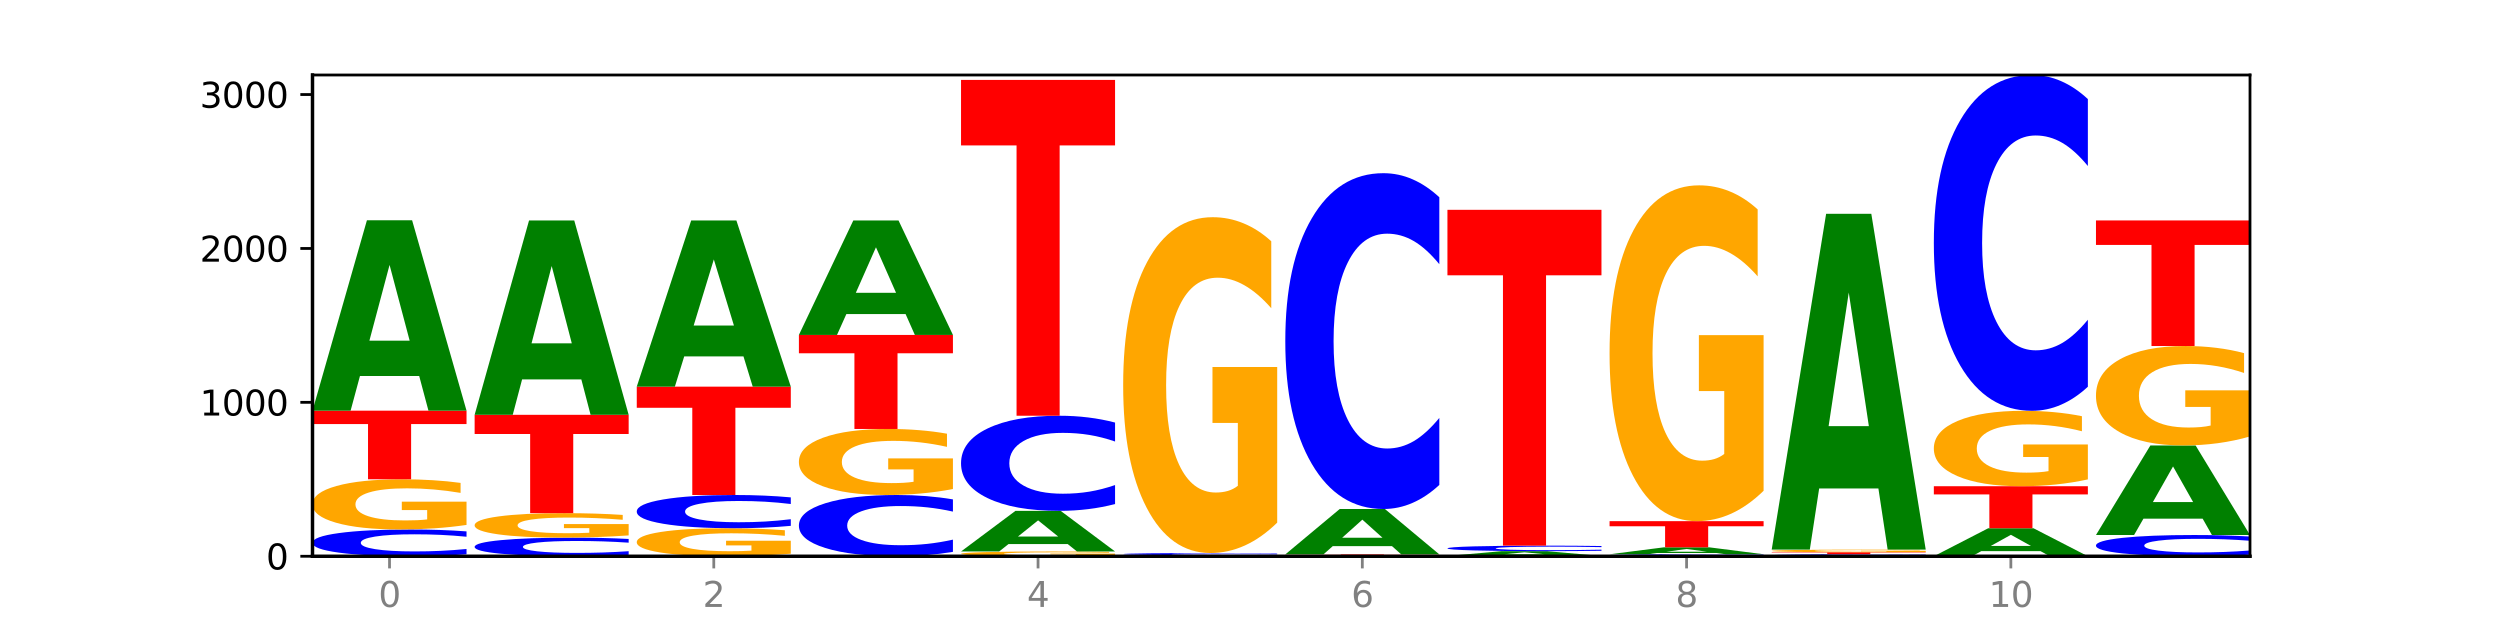 <?xml version="1.0" encoding="utf-8" standalone="no"?>
<!DOCTYPE svg PUBLIC "-//W3C//DTD SVG 1.1//EN"
  "http://www.w3.org/Graphics/SVG/1.1/DTD/svg11.dtd">
<svg xmlns:xlink="http://www.w3.org/1999/xlink" width="720pt" height="180pt" viewBox="0 0 720 180" xmlns="http://www.w3.org/2000/svg" version="1.1">
 <defs>
  <style type="text/css">*{stroke-linejoin: round; stroke-linecap: butt}</style>
 </defs>
 <g id="figure_1">
  <g id="patch_1">
   <path d="M 0 180 
L 720 180 
L 720 0 
L 0 0 
z
" style="fill: #ffffff"/>
  </g>
  <g id="axes_1">
   <g id="patch_2">
    <path d="M 90 160.2 
L 648 160.2 
L 648 21.6 
L 90 21.6 
z
" style="fill: #ffffff"/>
   </g>
   <g id="line2d_1">
    <path d="M 90 160.2 
L 648 160.2 
" clip-path="url(#pc65b0a5cba)" style="fill: none; stroke: #000000; stroke-width: 0.5; stroke-linecap: square"/>
   </g>
   <g id="patch_3">
    <path d="M 134.36 159.647 
Q 130.649 159.921 126.637 160.06 
Q 122.624 160.2 118.254 160.2 
Q 105.222 160.2 97.611 159.161 
Q 90 158.123 90 156.346 
Q 90 154.564 97.611 153.526 
Q 105.222 152.488 118.254 152.488 
Q 122.624 152.488 126.637 152.628 
Q 130.649 152.766 134.36 153.041 
L 134.36 154.578 
Q 130.616 154.215 126.983 154.046 
Q 123.351 153.877 119.339 153.877 
Q 112.141 153.877 108.017 154.535 
Q 103.904 155.191 103.904 156.346 
Q 103.904 157.496 108.017 158.154 
Q 112.141 158.811 119.339 158.811 
Q 123.351 158.811 126.983 158.642 
Q 130.616 158.471 134.36 158.108 
L 134.36 159.647 
z
" clip-path="url(#pc65b0a5cba)" style="fill: #0000ff"/>
   </g>
   <g id="patch_4">
    <path d="M 134.36 151.18 
Q 129.886 151.834 125.074 152.162 
Q 120.263 152.488 115.133 152.488 
Q 103.541 152.488 96.77 150.542 
Q 90 148.595 90 145.267 
Q 90 141.901 96.89 139.969 
Q 103.789 138.038 115.789 138.038 
Q 120.412 138.038 124.647 138.301 
Q 128.892 138.561 132.65 139.074 
L 132.65 141.954 
Q 128.773 141.295 124.935 140.969 
Q 121.098 140.641 117.24 140.641 
Q 110.102 140.641 106.235 141.841 
Q 102.367 143.038 102.367 145.267 
Q 102.367 147.476 106.096 148.682 
Q 109.824 149.885 116.684 149.885 
Q 118.553 149.885 120.153 149.816 
Q 121.754 149.745 123.026 149.595 
L 123.026 146.891 
L 115.719 146.891 
L 115.719 144.482 
L 134.36 144.482 
L 134.36 151.18 
z
" clip-path="url(#pc65b0a5cba)" style="fill: #ffa600"/>
   </g>
   <g id="patch_5">
    <path d="M 90 118.27 
L 134.36 118.27 
L 134.36 122.125 
L 118.401 122.125 
L 118.401 138.038 
L 105.99 138.038 
L 105.99 122.125 
L 90 122.125 
L 90 118.27 
z
" clip-path="url(#pc65b0a5cba)" style="fill: #ff0000"/>
   </g>
   <g id="patch_6">
    <path d="M 120.728 108.282 
L 103.668 108.282 
L 100.974 118.27 
L 90 118.27 
L 105.672 63.442 
L 118.687 63.442 
L 134.36 118.27 
L 123.395 118.27 
L 120.728 108.282 
z
M 106.389 98.106 
L 117.98 98.106 
L 112.194 76.297 
L 106.389 98.106 
z
" clip-path="url(#pc65b0a5cba)" style="fill: #008000"/>
   </g>
   <g id="patch_7">
    <path d="M 181.054 159.816 
Q 177.344 160.006 173.331 160.103 
Q 169.319 160.2 164.949 160.2 
Q 151.917 160.2 144.306 159.478 
Q 136.695 158.755 136.695 157.52 
Q 136.695 156.28 144.306 155.559 
Q 151.917 154.837 164.949 154.837 
Q 169.319 154.837 173.331 154.934 
Q 177.344 155.031 181.054 155.221 
L 181.054 156.29 
Q 177.31 156.038 173.678 155.92 
Q 170.045 155.803 166.033 155.803 
Q 158.835 155.803 154.711 156.26 
Q 150.598 156.717 150.598 157.52 
Q 150.598 158.32 154.711 158.778 
Q 158.835 159.234 166.033 159.234 
Q 170.045 159.234 173.678 159.117 
Q 177.31 158.998 181.054 158.745 
L 181.054 159.816 
z
" clip-path="url(#pc65b0a5cba)" style="fill: #0000ff"/>
   </g>
   <g id="patch_8">
    <path d="M 181.054 154.199 
Q 176.581 154.518 171.769 154.678 
Q 166.957 154.837 161.827 154.837 
Q 150.235 154.837 143.465 153.888 
Q 136.695 152.938 136.695 151.315 
Q 136.695 149.673 143.584 148.731 
Q 150.484 147.789 162.483 147.789 
Q 167.106 147.789 171.341 147.917 
Q 175.586 148.044 179.344 148.295 
L 179.344 149.699 
Q 175.467 149.378 171.63 149.219 
Q 167.792 149.059 163.935 149.059 
Q 156.797 149.059 152.929 149.644 
Q 149.062 150.228 149.062 151.315 
Q 149.062 152.393 152.79 152.981 
Q 156.518 153.567 163.378 153.567 
Q 165.247 153.567 166.848 153.534 
Q 168.448 153.499 169.721 153.426 
L 169.721 152.107 
L 162.414 152.107 
L 162.414 150.932 
L 181.054 150.932 
L 181.054 154.199 
z
" clip-path="url(#pc65b0a5cba)" style="fill: #ffa600"/>
   </g>
   <g id="patch_9">
    <path d="M 136.695 119.467 
L 181.054 119.467 
L 181.054 124.99 
L 165.095 124.99 
L 165.095 147.789 
L 152.685 147.789 
L 152.685 124.99 
L 136.695 124.99 
L 136.695 119.467 
z
" clip-path="url(#pc65b0a5cba)" style="fill: #ff0000"/>
   </g>
   <g id="patch_10">
    <path d="M 167.423 109.269 
L 150.363 109.269 
L 147.669 119.467 
L 136.695 119.467 
L 152.367 63.486 
L 165.382 63.486 
L 181.054 119.467 
L 170.089 119.467 
L 167.423 109.269 
z
M 153.083 98.879 
L 164.675 98.879 
L 158.888 76.611 
L 153.083 98.879 
z
" clip-path="url(#pc65b0a5cba)" style="fill: #008000"/>
   </g>
   <g id="patch_11">
    <path d="M 227.749 159.47 
Q 223.275 159.835 218.463 160.018 
Q 213.652 160.2 208.522 160.2 
Q 196.93 160.2 190.159 159.114 
Q 183.389 158.027 183.389 156.169 
Q 183.389 154.289 190.279 153.211 
Q 197.178 152.133 209.178 152.133 
Q 213.801 152.133 218.036 152.28 
Q 222.281 152.425 226.039 152.711 
L 226.039 154.319 
Q 222.162 153.951 218.324 153.769 
Q 214.487 153.586 210.629 153.586 
Q 203.491 153.586 199.624 154.256 
Q 195.757 154.924 195.757 156.169 
Q 195.757 157.402 199.485 158.075 
Q 203.213 158.747 210.073 158.747 
Q 211.942 158.747 213.542 158.709 
Q 215.143 158.669 216.415 158.585 
L 216.415 157.076 
L 209.108 157.076 
L 209.108 155.731 
L 227.749 155.731 
L 227.749 159.47 
z
" clip-path="url(#pc65b0a5cba)" style="fill: #ffa600"/>
   </g>
   <g id="patch_12">
    <path d="M 227.749 151.447 
Q 224.038 151.787 220.026 151.959 
Q 216.014 152.133 211.644 152.133 
Q 198.612 152.133 191 150.844 
Q 183.389 149.554 183.389 147.349 
Q 183.389 145.136 191 143.849 
Q 198.612 142.559 211.644 142.559 
Q 216.014 142.559 220.026 142.733 
Q 224.038 142.905 227.749 143.245 
L 227.749 145.154 
Q 224.005 144.703 220.372 144.493 
Q 216.74 144.284 212.728 144.284 
Q 205.53 144.284 201.406 145.101 
Q 197.293 145.915 197.293 147.349 
Q 197.293 148.777 201.406 149.594 
Q 205.53 150.409 212.728 150.409 
Q 216.74 150.409 220.372 150.199 
Q 224.005 149.987 227.749 149.536 
L 227.749 151.447 
z
" clip-path="url(#pc65b0a5cba)" style="fill: #0000ff"/>
   </g>
   <g id="patch_13">
    <path d="M 183.389 111.355 
L 227.749 111.355 
L 227.749 117.441 
L 211.79 117.441 
L 211.79 142.559 
L 199.379 142.559 
L 199.379 117.441 
L 183.389 117.441 
L 183.389 111.355 
z
" clip-path="url(#pc65b0a5cba)" style="fill: #ff0000"/>
   </g>
   <g id="patch_14">
    <path d="M 214.117 102.635 
L 197.057 102.635 
L 194.363 111.355 
L 183.389 111.355 
L 199.062 63.486 
L 212.077 63.486 
L 227.749 111.355 
L 216.784 111.355 
L 214.117 102.635 
z
M 199.778 93.751 
L 211.369 93.751 
L 205.583 74.709 
L 199.778 93.751 
z
" clip-path="url(#pc65b0a5cba)" style="fill: #008000"/>
   </g>
   <g id="patch_15">
    <path d="M 274.444 158.936 
Q 270.733 159.562 266.721 159.879 
Q 262.708 160.2 258.338 160.2 
Q 245.306 160.2 237.695 157.824 
Q 230.084 155.448 230.084 151.385 
Q 230.084 147.307 237.695 144.935 
Q 245.306 142.559 258.338 142.559 
Q 262.708 142.559 266.721 142.88 
Q 270.733 143.197 274.444 143.824 
L 274.444 147.34 
Q 270.699 146.509 267.067 146.123 
Q 263.435 145.737 259.422 145.737 
Q 252.224 145.737 248.1 147.242 
Q 243.987 148.743 243.987 151.385 
Q 243.987 154.016 248.1 155.521 
Q 252.224 157.022 259.422 157.022 
Q 263.435 157.022 267.067 156.636 
Q 270.699 156.246 274.444 155.415 
L 274.444 158.936 
z
" clip-path="url(#pc65b0a5cba)" style="fill: #0000ff"/>
   </g>
   <g id="patch_16">
    <path d="M 274.444 140.839 
Q 269.97 141.699 265.158 142.131 
Q 260.346 142.559 255.216 142.559 
Q 243.624 142.559 236.854 139.998 
Q 230.084 137.437 230.084 133.058 
Q 230.084 128.627 236.973 126.086 
Q 243.873 123.544 255.872 123.544 
Q 260.495 123.544 264.73 123.89 
Q 268.976 124.232 272.734 124.907 
L 272.734 128.698 
Q 268.856 127.83 265.019 127.402 
Q 261.181 126.969 257.324 126.969 
Q 250.186 126.969 246.318 128.548 
Q 242.451 130.124 242.451 133.058 
Q 242.451 135.964 246.179 137.551 
Q 249.907 139.134 256.767 139.134 
Q 258.636 139.134 260.237 139.044 
Q 261.837 138.949 263.11 138.753 
L 263.11 135.194 
L 255.803 135.194 
L 255.803 132.025 
L 274.444 132.025 
L 274.444 140.839 
z
" clip-path="url(#pc65b0a5cba)" style="fill: #ffa600"/>
   </g>
   <g id="patch_17">
    <path d="M 230.084 96.463 
L 274.444 96.463 
L 274.444 101.744 
L 258.484 101.744 
L 258.484 123.544 
L 246.074 123.544 
L 246.074 101.744 
L 230.084 101.744 
L 230.084 96.463 
z
" clip-path="url(#pc65b0a5cba)" style="fill: #ff0000"/>
   </g>
   <g id="patch_18">
    <path d="M 260.812 90.455 
L 243.752 90.455 
L 241.058 96.463 
L 230.084 96.463 
L 245.756 63.486 
L 258.771 63.486 
L 274.444 96.463 
L 263.478 96.463 
L 260.812 90.455 
z
M 246.473 84.335 
L 258.064 84.335 
L 252.277 71.218 
L 246.473 84.335 
z
" clip-path="url(#pc65b0a5cba)" style="fill: #008000"/>
   </g>
   <g id="patch_19">
    <path d="M 321.138 160.076 
Q 316.664 160.138 311.853 160.169 
Q 307.041 160.2 301.911 160.2 
Q 290.319 160.2 283.549 160.015 
Q 276.778 159.83 276.778 159.513 
Q 276.778 159.193 283.668 159.01 
Q 290.567 158.826 302.567 158.826 
Q 307.19 158.826 311.425 158.851 
Q 315.67 158.876 319.428 158.924 
L 319.428 159.198 
Q 315.551 159.136 311.713 159.105 
Q 307.876 159.073 304.018 159.073 
Q 296.88 159.073 293.013 159.188 
Q 289.146 159.301 289.146 159.513 
Q 289.146 159.723 292.874 159.838 
Q 296.602 159.952 303.462 159.952 
Q 305.331 159.952 306.931 159.946 
Q 308.532 159.939 309.805 159.925 
L 309.805 159.668 
L 302.497 159.668 
L 302.497 159.439 
L 321.138 159.439 
L 321.138 160.076 
z
" clip-path="url(#pc65b0a5cba)" style="fill: #ffa600"/>
   </g>
   <g id="patch_20">
    <path d="M 307.506 156.694 
L 290.446 156.694 
L 287.753 158.826 
L 276.778 158.826 
L 292.451 147.125 
L 305.466 147.125 
L 321.138 158.826 
L 310.173 158.826 
L 307.506 156.694 
z
M 293.167 154.523 
L 304.758 154.523 
L 298.972 149.868 
L 293.167 154.523 
z
" clip-path="url(#pc65b0a5cba)" style="fill: #008000"/>
   </g>
   <g id="patch_21">
    <path d="M 321.138 145.161 
Q 317.427 146.134 313.415 146.627 
Q 309.403 147.125 305.033 147.125 
Q 292.001 147.125 284.389 143.435 
Q 276.778 139.746 276.778 133.437 
Q 276.778 127.105 284.389 123.422 
Q 292.001 119.733 305.033 119.733 
Q 309.403 119.733 313.415 120.23 
Q 317.427 120.723 321.138 121.696 
L 321.138 127.156 
Q 317.394 125.866 313.762 125.266 
Q 310.129 124.667 306.117 124.667 
Q 298.919 124.667 294.795 127.003 
Q 290.682 129.335 290.682 133.437 
Q 290.682 137.522 294.795 139.859 
Q 298.919 142.19 306.117 142.19 
Q 310.129 142.19 313.762 141.591 
Q 317.394 140.985 321.138 139.695 
L 321.138 145.161 
z
" clip-path="url(#pc65b0a5cba)" style="fill: #0000ff"/>
   </g>
   <g id="patch_22">
    <path d="M 276.778 23.018 
L 321.138 23.018 
L 321.138 41.88 
L 305.179 41.88 
L 305.179 119.733 
L 292.768 119.733 
L 292.768 41.88 
L 276.778 41.88 
L 276.778 23.018 
z
" clip-path="url(#pc65b0a5cba)" style="fill: #ff0000"/>
   </g>
   <g id="patch_23">
    <path d="M 354.201 160.184 
L 337.141 160.184 
L 334.447 160.2 
L 323.473 160.2 
L 339.145 160.111 
L 352.16 160.111 
L 367.833 160.2 
L 356.867 160.2 
L 354.201 160.184 
z
M 339.862 160.167 
L 351.453 160.167 
L 345.666 160.132 
L 339.862 160.167 
z
" clip-path="url(#pc65b0a5cba)" style="fill: #008000"/>
   </g>
   <g id="patch_24">
    <path d="M 323.473 159.89 
L 367.833 159.89 
L 367.833 159.933 
L 351.873 159.933 
L 351.873 160.111 
L 339.463 160.111 
L 339.463 159.933 
L 323.473 159.933 
L 323.473 159.89 
z
" clip-path="url(#pc65b0a5cba)" style="fill: #ff0000"/>
   </g>
   <g id="patch_25">
    <path d="M 367.833 159.845 
Q 364.122 159.867 360.11 159.878 
Q 356.097 159.89 351.727 159.89 
Q 338.695 159.89 331.084 159.806 
Q 323.473 159.723 323.473 159.58 
Q 323.473 159.436 331.084 159.353 
Q 338.695 159.269 351.727 159.269 
Q 356.097 159.269 360.11 159.28 
Q 364.122 159.292 367.833 159.314 
L 367.833 159.437 
Q 364.088 159.408 360.456 159.395 
Q 356.824 159.381 352.811 159.381 
Q 345.614 159.381 341.489 159.434 
Q 337.376 159.487 337.376 159.58 
Q 337.376 159.672 341.489 159.725 
Q 345.614 159.778 352.811 159.778 
Q 356.824 159.778 360.456 159.764 
Q 364.088 159.751 367.833 159.721 
L 367.833 159.845 
z
" clip-path="url(#pc65b0a5cba)" style="fill: #0000ff"/>
   </g>
   <g id="patch_26">
    <path d="M 367.833 150.519 
Q 363.359 154.894 358.547 157.092 
Q 353.735 159.269 348.605 159.269 
Q 337.013 159.269 330.243 146.243 
Q 323.473 133.218 323.473 110.942 
Q 323.473 88.407 330.362 75.481 
Q 337.262 62.555 349.262 62.555 
Q 353.884 62.555 358.12 64.313 
Q 362.365 66.051 366.123 69.487 
L 366.123 88.766 
Q 362.245 84.351 358.408 82.174 
Q 354.57 79.976 350.713 79.976 
Q 343.575 79.976 339.708 88.007 
Q 335.84 96.018 335.84 110.942 
Q 335.84 125.726 339.568 133.797 
Q 343.297 141.848 350.156 141.848 
Q 352.025 141.848 353.626 141.389 
Q 355.227 140.909 356.499 139.91 
L 356.499 121.81 
L 349.192 121.81 
L 349.192 105.688 
L 367.833 105.688 
L 367.833 150.519 
z
" clip-path="url(#pc65b0a5cba)" style="fill: #ffa600"/>
   </g>
   <g id="patch_27">
    <path d="M 414.527 160.18 
Q 410.053 160.19 405.242 160.195 
Q 400.43 160.2 395.3 160.2 
Q 383.708 160.2 376.938 160.17 
Q 370.167 160.14 370.167 160.089 
Q 370.167 160.038 377.057 160.008 
Q 383.956 159.978 395.956 159.978 
Q 400.579 159.978 404.814 159.982 
Q 409.059 159.986 412.817 159.994 
L 412.817 160.038 
Q 408.94 160.028 405.102 160.023 
Q 401.265 160.018 397.408 160.018 
Q 390.269 160.018 386.402 160.037 
Q 382.535 160.055 382.535 160.089 
Q 382.535 160.123 386.263 160.142 
Q 389.991 160.16 396.851 160.16 
Q 398.72 160.16 400.321 160.159 
Q 401.921 160.158 403.194 160.156 
L 403.194 160.114 
L 395.887 160.114 
L 395.887 160.077 
L 414.527 160.077 
L 414.527 160.18 
z
" clip-path="url(#pc65b0a5cba)" style="fill: #ffa600"/>
   </g>
   <g id="patch_28">
    <path d="M 370.167 159.668 
L 414.527 159.668 
L 414.527 159.729 
L 398.568 159.729 
L 398.568 159.978 
L 386.158 159.978 
L 386.158 159.729 
L 370.167 159.729 
L 370.167 159.668 
z
" clip-path="url(#pc65b0a5cba)" style="fill: #ff0000"/>
   </g>
   <g id="patch_29">
    <path d="M 400.895 157.286 
L 383.835 157.286 
L 381.142 159.668 
L 370.167 159.668 
L 385.84 146.593 
L 398.855 146.593 
L 414.527 159.668 
L 403.562 159.668 
L 400.895 157.286 
z
M 386.556 154.859 
L 398.147 154.859 
L 392.361 149.658 
L 386.556 154.859 
z
" clip-path="url(#pc65b0a5cba)" style="fill: #008000"/>
   </g>
   <g id="patch_30">
    <path d="M 414.527 139.66 
Q 410.817 143.096 406.804 144.835 
Q 402.792 146.593 398.422 146.593 
Q 385.39 146.593 377.779 133.567 
Q 370.167 120.541 370.167 98.266 
Q 370.167 75.91 377.779 62.904 
Q 385.39 49.878 398.422 49.878 
Q 402.792 49.878 406.804 51.637 
Q 410.817 53.375 414.527 56.811 
L 414.527 76.09 
Q 410.783 71.535 407.151 69.417 
Q 403.518 67.299 399.506 67.299 
Q 392.308 67.299 388.184 75.55 
Q 384.071 83.781 384.071 98.266 
Q 384.071 112.69 388.184 120.941 
Q 392.308 129.172 399.506 129.172 
Q 403.518 129.172 407.151 127.054 
Q 410.783 124.916 414.527 120.361 
L 414.527 139.66 
z
" clip-path="url(#pc65b0a5cba)" style="fill: #0000ff"/>
   </g>
   <g id="patch_31">
    <path d="M 461.222 160.192 
Q 456.748 160.196 451.936 160.198 
Q 447.124 160.2 441.995 160.2 
Q 430.403 160.2 423.632 160.188 
Q 416.862 160.176 416.862 160.156 
Q 416.862 160.135 423.752 160.123 
Q 430.651 160.111 442.651 160.111 
Q 447.274 160.111 451.509 160.113 
Q 455.754 160.115 459.512 160.118 
L 459.512 160.135 
Q 455.635 160.131 451.797 160.129 
Q 447.96 160.127 444.102 160.127 
Q 436.964 160.127 433.097 160.135 
Q 429.229 160.142 429.229 160.156 
Q 429.229 160.169 432.958 160.177 
Q 436.686 160.184 443.545 160.184 
Q 445.414 160.184 447.015 160.184 
Q 448.616 160.183 449.888 160.182 
L 449.888 160.166 
L 442.581 160.166 
L 442.581 160.151 
L 461.222 160.151 
L 461.222 160.192 
z
" clip-path="url(#pc65b0a5cba)" style="fill: #ffa600"/>
   </g>
   <g id="patch_32">
    <path d="M 447.59 159.861 
L 430.53 159.861 
L 427.836 160.111 
L 416.862 160.111 
L 432.534 158.737 
L 445.549 158.737 
L 461.222 160.111 
L 450.257 160.111 
L 447.59 159.861 
z
M 433.251 159.606 
L 444.842 159.606 
L 439.055 159.059 
L 433.251 159.606 
z
" clip-path="url(#pc65b0a5cba)" style="fill: #008000"/>
   </g>
   <g id="patch_33">
    <path d="M 461.222 158.623 
Q 457.511 158.68 453.499 158.708 
Q 449.486 158.737 445.116 158.737 
Q 432.084 158.737 424.473 158.522 
Q 416.862 158.308 416.862 157.94 
Q 416.862 157.571 424.473 157.357 
Q 432.084 157.142 445.116 157.142 
Q 449.486 157.142 453.499 157.171 
Q 457.511 157.199 461.222 157.256 
L 461.222 157.574 
Q 457.478 157.499 453.845 157.464 
Q 450.213 157.429 446.2 157.429 
Q 439.003 157.429 434.879 157.565 
Q 430.766 157.701 430.766 157.94 
Q 430.766 158.178 434.879 158.314 
Q 439.003 158.45 446.2 158.45 
Q 450.213 158.45 453.845 158.415 
Q 457.478 158.38 461.222 158.305 
L 461.222 158.623 
z
" clip-path="url(#pc65b0a5cba)" style="fill: #0000ff"/>
   </g>
   <g id="patch_34">
    <path d="M 416.862 60.428 
L 461.222 60.428 
L 461.222 79.289 
L 445.263 79.289 
L 445.263 157.142 
L 432.852 157.142 
L 432.852 79.289 
L 416.862 79.289 
L 416.862 60.428 
z
" clip-path="url(#pc65b0a5cba)" style="fill: #ff0000"/>
   </g>
   <g id="patch_35">
    <path d="M 507.916 160.159 
Q 504.206 160.179 500.193 160.19 
Q 496.181 160.2 491.811 160.2 
Q 478.779 160.2 471.168 160.122 
Q 463.556 160.045 463.556 159.912 
Q 463.556 159.779 471.168 159.701 
Q 478.779 159.624 491.811 159.624 
Q 496.181 159.624 500.193 159.634 
Q 504.206 159.645 507.916 159.665 
L 507.916 159.78 
Q 504.172 159.753 500.54 159.74 
Q 496.907 159.728 492.895 159.728 
Q 485.697 159.728 481.573 159.777 
Q 477.46 159.826 477.46 159.912 
Q 477.46 159.998 481.573 160.047 
Q 485.697 160.096 492.895 160.096 
Q 496.907 160.096 500.54 160.084 
Q 504.172 160.071 507.916 160.044 
L 507.916 160.159 
z
" clip-path="url(#pc65b0a5cba)" style="fill: #0000ff"/>
   </g>
   <g id="patch_36">
    <path d="M 494.285 159.26 
L 477.225 159.26 
L 474.531 159.624 
L 463.556 159.624 
L 479.229 157.629 
L 492.244 157.629 
L 507.916 159.624 
L 496.951 159.624 
L 494.285 159.26 
z
M 479.945 158.89 
L 491.536 158.89 
L 485.75 158.097 
L 479.945 158.89 
z
" clip-path="url(#pc65b0a5cba)" style="fill: #008000"/>
   </g>
   <g id="patch_37">
    <path d="M 463.556 150.094 
L 507.916 150.094 
L 507.916 151.564 
L 491.957 151.564 
L 491.957 157.629 
L 479.547 157.629 
L 479.547 151.564 
L 463.556 151.564 
L 463.556 150.094 
z
" clip-path="url(#pc65b0a5cba)" style="fill: #ff0000"/>
   </g>
   <g id="patch_38">
    <path d="M 507.916 141.344 
Q 503.443 145.719 498.631 147.917 
Q 493.819 150.094 488.689 150.094 
Q 477.097 150.094 470.327 137.068 
Q 463.556 124.043 463.556 101.767 
Q 463.556 79.232 470.446 66.306 
Q 477.346 53.38 489.345 53.38 
Q 493.968 53.38 498.203 55.138 
Q 502.448 56.876 506.206 60.312 
L 506.206 79.591 
Q 502.329 75.176 498.492 72.999 
Q 494.654 70.801 490.797 70.801 
Q 483.659 70.801 479.791 78.832 
Q 475.924 86.843 475.924 101.767 
Q 475.924 116.551 479.652 124.622 
Q 483.38 132.673 490.24 132.673 
Q 492.109 132.673 493.71 132.214 
Q 495.31 131.734 496.583 130.735 
L 496.583 112.635 
L 489.276 112.635 
L 489.276 96.513 
L 507.916 96.513 
L 507.916 141.344 
z
" clip-path="url(#pc65b0a5cba)" style="fill: #ffa600"/>
   </g>
   <g id="patch_39">
    <path d="M 554.611 160.159 
Q 550.9 160.179 546.888 160.19 
Q 542.875 160.2 538.505 160.2 
Q 525.474 160.2 517.862 160.122 
Q 510.251 160.045 510.251 159.912 
Q 510.251 159.779 517.862 159.701 
Q 525.474 159.624 538.505 159.624 
Q 542.875 159.624 546.888 159.634 
Q 550.9 159.645 554.611 159.665 
L 554.611 159.78 
Q 550.867 159.753 547.234 159.74 
Q 543.602 159.728 539.59 159.728 
Q 532.392 159.728 528.268 159.777 
Q 524.155 159.826 524.155 159.912 
Q 524.155 159.998 528.268 160.047 
Q 532.392 160.096 539.59 160.096 
Q 543.602 160.096 547.234 160.084 
Q 550.867 160.071 554.611 160.044 
L 554.611 160.159 
z
" clip-path="url(#pc65b0a5cba)" style="fill: #0000ff"/>
   </g>
   <g id="patch_40">
    <path d="M 510.251 159.048 
L 554.611 159.048 
L 554.611 159.16 
L 538.652 159.16 
L 538.652 159.624 
L 526.241 159.624 
L 526.241 159.16 
L 510.251 159.16 
L 510.251 159.048 
z
" clip-path="url(#pc65b0a5cba)" style="fill: #ff0000"/>
   </g>
   <g id="patch_41">
    <path d="M 554.611 158.979 
Q 550.137 159.013 545.325 159.031 
Q 540.514 159.048 535.384 159.048 
Q 523.792 159.048 517.021 158.946 
Q 510.251 158.845 510.251 158.671 
Q 510.251 158.495 517.141 158.395 
Q 524.04 158.294 536.04 158.294 
Q 540.663 158.294 544.898 158.308 
Q 549.143 158.321 552.901 158.348 
L 552.901 158.498 
Q 549.024 158.464 545.186 158.447 
Q 541.349 158.43 537.491 158.43 
Q 530.353 158.43 526.486 158.492 
Q 522.619 158.555 522.619 158.671 
Q 522.619 158.786 526.347 158.849 
Q 530.075 158.912 536.935 158.912 
Q 538.804 158.912 540.404 158.908 
Q 542.005 158.905 543.277 158.897 
L 543.277 158.756 
L 535.97 158.756 
L 535.97 158.63 
L 554.611 158.63 
L 554.611 158.979 
z
" clip-path="url(#pc65b0a5cba)" style="fill: #ffa600"/>
   </g>
   <g id="patch_42">
    <path d="M 540.979 140.676 
L 523.919 140.676 
L 521.225 158.294 
L 510.251 158.294 
L 525.923 61.58 
L 538.938 61.58 
L 554.611 158.294 
L 543.646 158.294 
L 540.979 140.676 
z
M 526.64 122.726 
L 538.231 122.726 
L 532.445 84.256 
L 526.64 122.726 
z
" clip-path="url(#pc65b0a5cba)" style="fill: #008000"/>
   </g>
   <g id="patch_43">
    <path d="M 587.674 158.73 
L 570.614 158.73 
L 567.92 160.2 
L 556.946 160.2 
L 572.618 152.133 
L 585.633 152.133 
L 601.305 160.2 
L 590.34 160.2 
L 587.674 158.73 
z
M 573.335 157.233 
L 584.926 157.233 
L 579.139 154.024 
L 573.335 157.233 
z
" clip-path="url(#pc65b0a5cba)" style="fill: #008000"/>
   </g>
   <g id="patch_44">
    <path d="M 556.946 140.033 
L 601.305 140.033 
L 601.305 142.393 
L 585.346 142.393 
L 585.346 152.133 
L 572.936 152.133 
L 572.936 142.393 
L 556.946 142.393 
L 556.946 140.033 
z
" clip-path="url(#pc65b0a5cba)" style="fill: #ff0000"/>
   </g>
   <g id="patch_45">
    <path d="M 601.305 138.068 
Q 596.832 139.05 592.02 139.544 
Q 587.208 140.033 582.078 140.033 
Q 570.486 140.033 563.716 137.108 
Q 556.946 134.183 556.946 129.18 
Q 556.946 124.12 563.835 121.217 
Q 570.735 118.314 582.734 118.314 
Q 587.357 118.314 591.592 118.709 
Q 595.838 119.099 599.595 119.871 
L 599.595 124.2 
Q 595.718 123.209 591.881 122.72 
Q 588.043 122.226 584.186 122.226 
Q 577.048 122.226 573.18 124.03 
Q 569.313 125.829 569.313 129.18 
Q 569.313 132.5 573.041 134.313 
Q 576.769 136.121 583.629 136.121 
Q 585.498 136.121 587.099 136.017 
Q 588.699 135.91 589.972 135.685 
L 589.972 131.621 
L 582.665 131.621 
L 582.665 128 
L 601.305 128 
L 601.305 138.068 
z
" clip-path="url(#pc65b0a5cba)" style="fill: #ffa600"/>
   </g>
   <g id="patch_46">
    <path d="M 601.305 111.382 
Q 597.595 114.818 593.582 116.556 
Q 589.57 118.314 585.2 118.314 
Q 572.168 118.314 564.557 105.288 
Q 556.946 92.263 556.946 69.987 
Q 556.946 47.632 564.557 34.626 
Q 572.168 21.6 585.2 21.6 
Q 589.57 21.6 593.582 23.358 
Q 597.595 25.096 601.305 28.532 
L 601.305 47.811 
Q 597.561 43.256 593.929 41.139 
Q 590.297 39.021 586.284 39.021 
Q 579.086 39.021 574.962 47.272 
Q 570.849 55.503 570.849 69.987 
Q 570.849 84.411 574.962 92.662 
Q 579.086 100.893 586.284 100.893 
Q 590.297 100.893 593.929 98.776 
Q 597.561 96.638 601.305 92.083 
L 601.305 111.382 
z
" clip-path="url(#pc65b0a5cba)" style="fill: #0000ff"/>
   </g>
   <g id="patch_47">
    <path d="M 648 159.762 
Q 644.289 159.979 640.277 160.089 
Q 636.265 160.2 631.895 160.2 
Q 618.863 160.2 611.251 159.376 
Q 603.64 158.552 603.64 157.144 
Q 603.64 155.73 611.251 154.907 
Q 618.863 154.083 631.895 154.083 
Q 636.265 154.083 640.277 154.195 
Q 644.289 154.304 648 154.522 
L 648 155.741 
Q 644.256 155.453 640.623 155.319 
Q 636.991 155.185 632.979 155.185 
Q 625.781 155.185 621.657 155.707 
Q 617.544 156.228 617.544 157.144 
Q 617.544 158.056 621.657 158.578 
Q 625.781 159.098 632.979 159.098 
Q 636.991 159.098 640.623 158.964 
Q 644.256 158.829 648 158.541 
L 648 159.762 
z
" clip-path="url(#pc65b0a5cba)" style="fill: #0000ff"/>
   </g>
   <g id="patch_48">
    <path d="M 634.368 149.384 
L 617.308 149.384 
L 614.614 154.083 
L 603.64 154.083 
L 619.313 128.287 
L 632.328 128.287 
L 648 154.083 
L 637.035 154.083 
L 634.368 149.384 
z
M 620.029 144.596 
L 631.62 144.596 
L 625.834 134.335 
L 620.029 144.596 
z
" clip-path="url(#pc65b0a5cba)" style="fill: #008000"/>
   </g>
   <g id="patch_49">
    <path d="M 648 125.696 
Q 643.526 126.992 638.714 127.642 
Q 633.903 128.287 628.773 128.287 
Q 617.181 128.287 610.41 124.431 
Q 603.64 120.574 603.64 113.979 
Q 603.64 107.308 610.53 103.481 
Q 617.429 99.654 629.429 99.654 
Q 634.052 99.654 638.287 100.174 
Q 642.532 100.689 646.29 101.706 
L 646.29 107.414 
Q 642.413 106.107 638.575 105.462 
Q 634.738 104.812 630.88 104.812 
Q 623.742 104.812 619.875 107.189 
Q 616.008 109.561 616.008 113.979 
Q 616.008 118.356 619.736 120.746 
Q 623.464 123.129 630.324 123.129 
Q 632.193 123.129 633.793 122.993 
Q 635.394 122.851 636.666 122.556 
L 636.666 117.197 
L 629.359 117.197 
L 629.359 112.424 
L 648 112.424 
L 648 125.696 
z
" clip-path="url(#pc65b0a5cba)" style="fill: #ffa600"/>
   </g>
   <g id="patch_50">
    <path d="M 603.64 63.486 
L 648 63.486 
L 648 70.54 
L 632.041 70.54 
L 632.041 99.654 
L 619.63 99.654 
L 619.63 70.54 
L 603.64 70.54 
L 603.64 63.486 
z
" clip-path="url(#pc65b0a5cba)" style="fill: #ff0000"/>
   </g>
   <g id="matplotlib.axis_1">
    <g id="xtick_1">
     <g id="line2d_2">
      <defs>
       <path id="m7b1599f7e8" d="M 0 0 
L 0 3.5 
" style="stroke: #808080; stroke-width: 0.8"/>
      </defs>
      <g>
       <use xlink:href="#m7b1599f7e8" x="112.18" y="160.2" style="fill: #808080; stroke: #808080; stroke-width: 0.8"/>
      </g>
     </g>
     <g id="text_1">
      <!-- 0 -->
      <g style="fill: #808080" transform="translate(108.999 174.798) scale(0.1 -0.1)">
       <defs>
        <path id="DejaVuSans-30" d="M 2034 4250 
Q 1547 4250 1301 3770 
Q 1056 3291 1056 2328 
Q 1056 1369 1301 889 
Q 1547 409 2034 409 
Q 2525 409 2770 889 
Q 3016 1369 3016 2328 
Q 3016 3291 2770 3770 
Q 2525 4250 2034 4250 
z
M 2034 4750 
Q 2819 4750 3233 4129 
Q 3647 3509 3647 2328 
Q 3647 1150 3233 529 
Q 2819 -91 2034 -91 
Q 1250 -91 836 529 
Q 422 1150 422 2328 
Q 422 3509 836 4129 
Q 1250 4750 2034 4750 
z
" transform="scale(0.016)"/>
       </defs>
       <use xlink:href="#DejaVuSans-30"/>
      </g>
     </g>
    </g>
    <g id="xtick_2">
     <g id="line2d_3">
      <g>
       <use xlink:href="#m7b1599f7e8" x="205.569" y="160.2" style="fill: #808080; stroke: #808080; stroke-width: 0.8"/>
      </g>
     </g>
     <g id="text_2">
      <!-- 2 -->
      <g style="fill: #808080" transform="translate(202.388 174.798) scale(0.1 -0.1)">
       <defs>
        <path id="DejaVuSans-32" d="M 1228 531 
L 3431 531 
L 3431 0 
L 469 0 
L 469 531 
Q 828 903 1448 1529 
Q 2069 2156 2228 2338 
Q 2531 2678 2651 2914 
Q 2772 3150 2772 3378 
Q 2772 3750 2511 3984 
Q 2250 4219 1831 4219 
Q 1534 4219 1204 4116 
Q 875 4013 500 3803 
L 500 4441 
Q 881 4594 1212 4672 
Q 1544 4750 1819 4750 
Q 2544 4750 2975 4387 
Q 3406 4025 3406 3419 
Q 3406 3131 3298 2873 
Q 3191 2616 2906 2266 
Q 2828 2175 2409 1742 
Q 1991 1309 1228 531 
z
" transform="scale(0.016)"/>
       </defs>
       <use xlink:href="#DejaVuSans-32"/>
      </g>
     </g>
    </g>
    <g id="xtick_3">
     <g id="line2d_4">
      <g>
       <use xlink:href="#m7b1599f7e8" x="298.958" y="160.2" style="fill: #808080; stroke: #808080; stroke-width: 0.8"/>
      </g>
     </g>
     <g id="text_3">
      <!-- 4 -->
      <g style="fill: #808080" transform="translate(295.777 174.798) scale(0.1 -0.1)">
       <defs>
        <path id="DejaVuSans-34" d="M 2419 4116 
L 825 1625 
L 2419 1625 
L 2419 4116 
z
M 2253 4666 
L 3047 4666 
L 3047 1625 
L 3713 1625 
L 3713 1100 
L 3047 1100 
L 3047 0 
L 2419 0 
L 2419 1100 
L 313 1100 
L 313 1709 
L 2253 4666 
z
" transform="scale(0.016)"/>
       </defs>
       <use xlink:href="#DejaVuSans-34"/>
      </g>
     </g>
    </g>
    <g id="xtick_4">
     <g id="line2d_5">
      <g>
       <use xlink:href="#m7b1599f7e8" x="392.347" y="160.2" style="fill: #808080; stroke: #808080; stroke-width: 0.8"/>
      </g>
     </g>
     <g id="text_4">
      <!-- 6 -->
      <g style="fill: #808080" transform="translate(389.166 174.798) scale(0.1 -0.1)">
       <defs>
        <path id="DejaVuSans-36" d="M 2113 2584 
Q 1688 2584 1439 2293 
Q 1191 2003 1191 1497 
Q 1191 994 1439 701 
Q 1688 409 2113 409 
Q 2538 409 2786 701 
Q 3034 994 3034 1497 
Q 3034 2003 2786 2293 
Q 2538 2584 2113 2584 
z
M 3366 4563 
L 3366 3988 
Q 3128 4100 2886 4159 
Q 2644 4219 2406 4219 
Q 1781 4219 1451 3797 
Q 1122 3375 1075 2522 
Q 1259 2794 1537 2939 
Q 1816 3084 2150 3084 
Q 2853 3084 3261 2657 
Q 3669 2231 3669 1497 
Q 3669 778 3244 343 
Q 2819 -91 2113 -91 
Q 1303 -91 875 529 
Q 447 1150 447 2328 
Q 447 3434 972 4092 
Q 1497 4750 2381 4750 
Q 2619 4750 2861 4703 
Q 3103 4656 3366 4563 
z
" transform="scale(0.016)"/>
       </defs>
       <use xlink:href="#DejaVuSans-36"/>
      </g>
     </g>
    </g>
    <g id="xtick_5">
     <g id="line2d_6">
      <g>
       <use xlink:href="#m7b1599f7e8" x="485.736" y="160.2" style="fill: #808080; stroke: #808080; stroke-width: 0.8"/>
      </g>
     </g>
     <g id="text_5">
      <!-- 8 -->
      <g style="fill: #808080" transform="translate(482.555 174.798) scale(0.1 -0.1)">
       <defs>
        <path id="DejaVuSans-38" d="M 2034 2216 
Q 1584 2216 1326 1975 
Q 1069 1734 1069 1313 
Q 1069 891 1326 650 
Q 1584 409 2034 409 
Q 2484 409 2743 651 
Q 3003 894 3003 1313 
Q 3003 1734 2745 1975 
Q 2488 2216 2034 2216 
z
M 1403 2484 
Q 997 2584 770 2862 
Q 544 3141 544 3541 
Q 544 4100 942 4425 
Q 1341 4750 2034 4750 
Q 2731 4750 3128 4425 
Q 3525 4100 3525 3541 
Q 3525 3141 3298 2862 
Q 3072 2584 2669 2484 
Q 3125 2378 3379 2068 
Q 3634 1759 3634 1313 
Q 3634 634 3220 271 
Q 2806 -91 2034 -91 
Q 1263 -91 848 271 
Q 434 634 434 1313 
Q 434 1759 690 2068 
Q 947 2378 1403 2484 
z
M 1172 3481 
Q 1172 3119 1398 2916 
Q 1625 2713 2034 2713 
Q 2441 2713 2670 2916 
Q 2900 3119 2900 3481 
Q 2900 3844 2670 4047 
Q 2441 4250 2034 4250 
Q 1625 4250 1398 4047 
Q 1172 3844 1172 3481 
z
" transform="scale(0.016)"/>
       </defs>
       <use xlink:href="#DejaVuSans-38"/>
      </g>
     </g>
    </g>
    <g id="xtick_6">
     <g id="line2d_7">
      <g>
       <use xlink:href="#m7b1599f7e8" x="579.126" y="160.2" style="fill: #808080; stroke: #808080; stroke-width: 0.8"/>
      </g>
     </g>
     <g id="text_6">
      <!-- 10 -->
      <g style="fill: #808080" transform="translate(572.763 174.798) scale(0.1 -0.1)">
       <defs>
        <path id="DejaVuSans-31" d="M 794 531 
L 1825 531 
L 1825 4091 
L 703 3866 
L 703 4441 
L 1819 4666 
L 2450 4666 
L 2450 531 
L 3481 531 
L 3481 0 
L 794 0 
L 794 531 
z
" transform="scale(0.016)"/>
       </defs>
       <use xlink:href="#DejaVuSans-31"/>
       <use xlink:href="#DejaVuSans-30" x="63.623"/>
      </g>
     </g>
    </g>
   </g>
   <g id="matplotlib.axis_2">
    <g id="ytick_1">
     <g id="line2d_8">
      <defs>
       <path id="m9ac636b69a" d="M 0 0 
L -3.5 0 
" style="stroke: #000000; stroke-width: 0.8"/>
      </defs>
      <g>
       <use xlink:href="#m9ac636b69a" x="90" y="160.2" style="stroke: #000000; stroke-width: 0.8"/>
      </g>
     </g>
     <g id="text_7">
      <!-- 0 -->
      <g transform="translate(76.638 163.999) scale(0.1 -0.1)">
       <use xlink:href="#DejaVuSans-30"/>
      </g>
     </g>
    </g>
    <g id="ytick_2">
     <g id="line2d_9">
      <g>
       <use xlink:href="#m9ac636b69a" x="90" y="115.876" style="stroke: #000000; stroke-width: 0.8"/>
      </g>
     </g>
     <g id="text_8">
      <!-- 1000 -->
      <g transform="translate(57.55 119.676) scale(0.1 -0.1)">
       <use xlink:href="#DejaVuSans-31"/>
       <use xlink:href="#DejaVuSans-30" x="63.623"/>
       <use xlink:href="#DejaVuSans-30" x="127.246"/>
       <use xlink:href="#DejaVuSans-30" x="190.869"/>
      </g>
     </g>
    </g>
    <g id="ytick_3">
     <g id="line2d_10">
      <g>
       <use xlink:href="#m9ac636b69a" x="90" y="71.553" style="stroke: #000000; stroke-width: 0.8"/>
      </g>
     </g>
     <g id="text_9">
      <!-- 2000 -->
      <g transform="translate(57.55 75.352) scale(0.1 -0.1)">
       <use xlink:href="#DejaVuSans-32"/>
       <use xlink:href="#DejaVuSans-30" x="63.623"/>
       <use xlink:href="#DejaVuSans-30" x="127.246"/>
       <use xlink:href="#DejaVuSans-30" x="190.869"/>
      </g>
     </g>
    </g>
    <g id="ytick_4">
     <g id="line2d_11">
      <g>
       <use xlink:href="#m9ac636b69a" x="90" y="27.229" style="stroke: #000000; stroke-width: 0.8"/>
      </g>
     </g>
     <g id="text_10">
      <!-- 3000 -->
      <g transform="translate(57.55 31.028) scale(0.1 -0.1)">
       <defs>
        <path id="DejaVuSans-33" d="M 2597 2516 
Q 3050 2419 3304 2112 
Q 3559 1806 3559 1356 
Q 3559 666 3084 287 
Q 2609 -91 1734 -91 
Q 1441 -91 1130 -33 
Q 819 25 488 141 
L 488 750 
Q 750 597 1062 519 
Q 1375 441 1716 441 
Q 2309 441 2620 675 
Q 2931 909 2931 1356 
Q 2931 1769 2642 2001 
Q 2353 2234 1838 2234 
L 1294 2234 
L 1294 2753 
L 1863 2753 
Q 2328 2753 2575 2939 
Q 2822 3125 2822 3475 
Q 2822 3834 2567 4026 
Q 2313 4219 1838 4219 
Q 1578 4219 1281 4162 
Q 984 4106 628 3988 
L 628 4550 
Q 988 4650 1302 4700 
Q 1616 4750 1894 4750 
Q 2613 4750 3031 4423 
Q 3450 4097 3450 3541 
Q 3450 3153 3228 2886 
Q 3006 2619 2597 2516 
z
" transform="scale(0.016)"/>
       </defs>
       <use xlink:href="#DejaVuSans-33"/>
       <use xlink:href="#DejaVuSans-30" x="63.623"/>
       <use xlink:href="#DejaVuSans-30" x="127.246"/>
       <use xlink:href="#DejaVuSans-30" x="190.869"/>
      </g>
     </g>
    </g>
   </g>
   <g id="patch_51">
    <path d="M 90 160.2 
L 90 21.6 
" style="fill: none; stroke: #000000; stroke-linejoin: miter; stroke-linecap: square"/>
   </g>
   <g id="patch_52">
    <path d="M 648 160.2 
L 648 21.6 
" style="fill: none; stroke: #000000; stroke-width: 0.8; stroke-linejoin: miter; stroke-linecap: square"/>
   </g>
   <g id="patch_53">
    <path d="M 90 160.2 
L 648 160.2 
" style="fill: none; stroke: #000000; stroke-linejoin: miter; stroke-linecap: square"/>
   </g>
   <g id="patch_54">
    <path d="M 90 21.6 
L 648 21.6 
" style="fill: none; stroke: #000000; stroke-width: 0.8; stroke-linejoin: miter; stroke-linecap: square"/>
   </g>
  </g>
 </g>
 <defs>
  <clipPath id="pc65b0a5cba">
   <rect x="90" y="21.6" width="558" height="138.6"/>
  </clipPath>
 </defs>
</svg>
